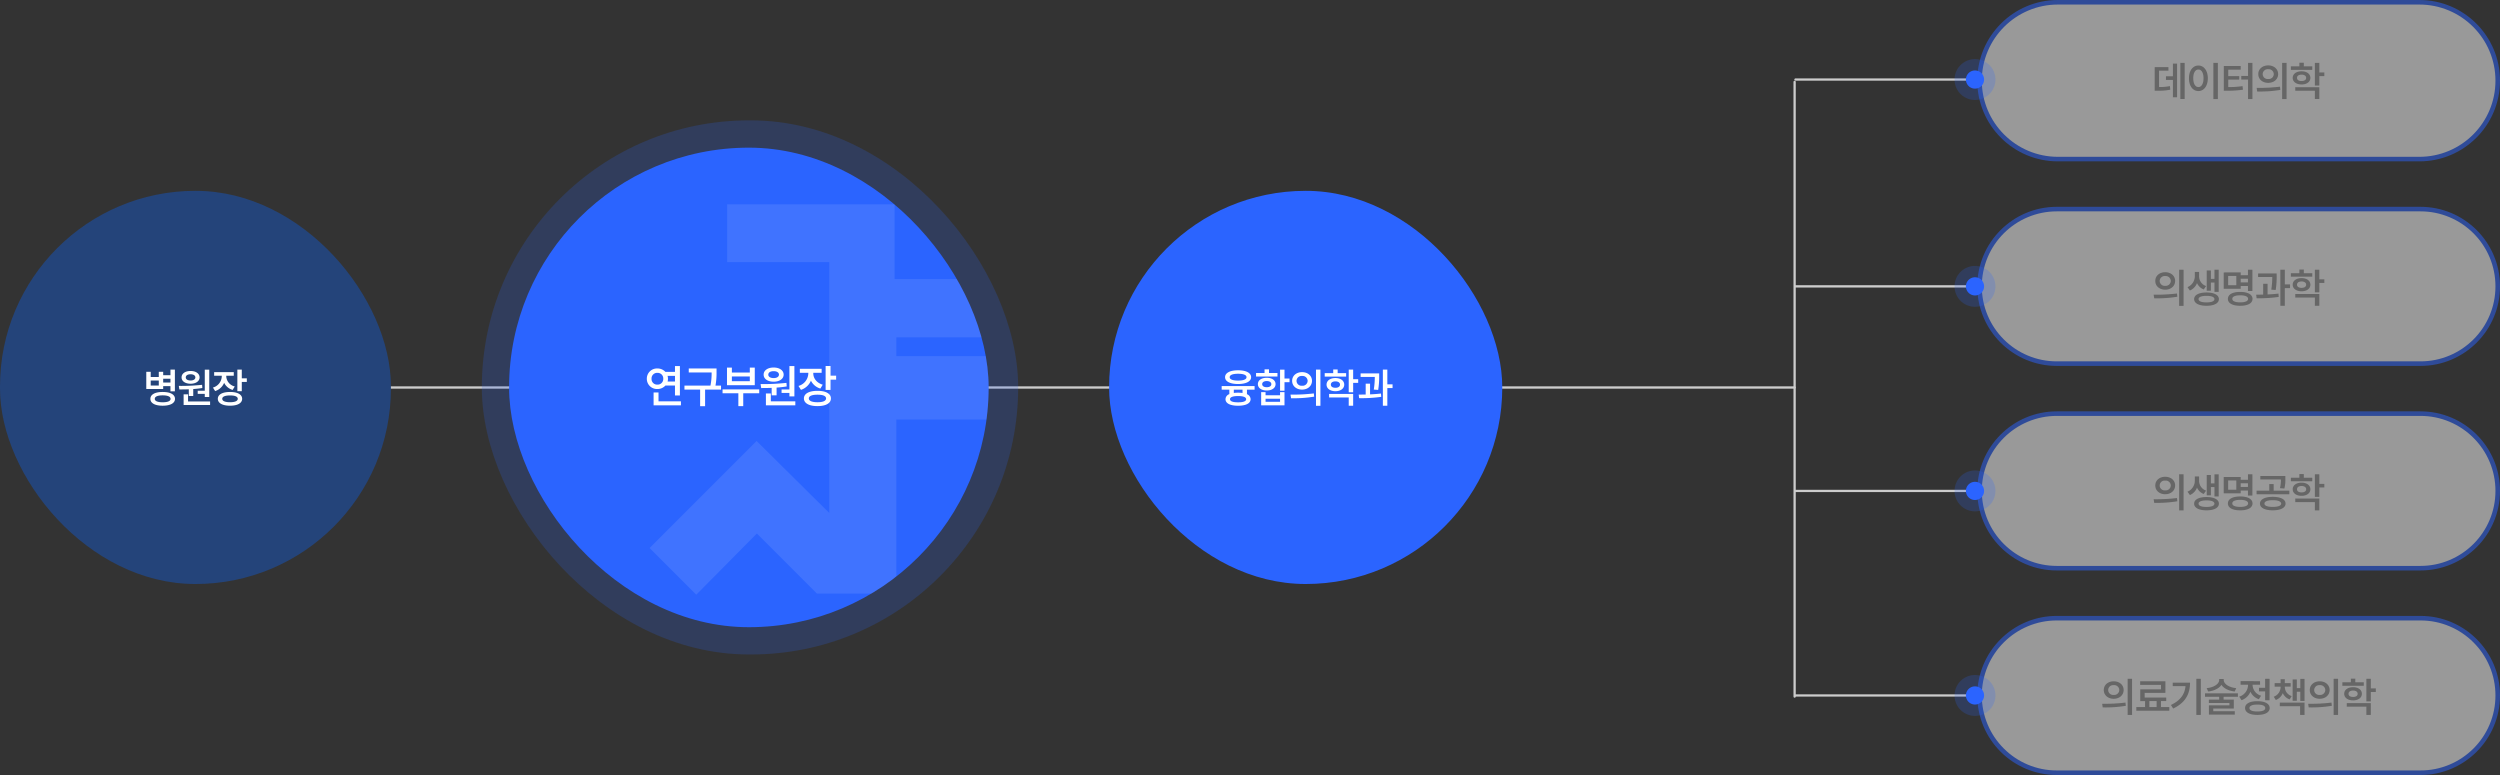 <svg xmlns="http://www.w3.org/2000/svg" xmlns:xlink="http://www.w3.org/1999/xlink" width="1100" height="340.999" viewBox="0 0 1100 340.999"><rect x="0" y="0" width="1100" height="340.999" fill="#333333" stroke="none"/><defs><clipPath id="a"><rect width="1100" height="340.999" fill="none"/></clipPath><clipPath id="b"><rect width="211" height="211" rx="105.5" transform="translate(-0.116 0.299)" fill="#2b64ff"/></clipPath></defs><g clip-path="url(#a)"><g transform="translate(-165 -206.035)"><path d="M0,270.471V0" transform="translate(954.631 242.064)" fill="none" stroke="#ccc" stroke-linecap="round" stroke-width="1"/><path d="M79,0H0" transform="translate(955 241.036)" fill="none" stroke="#ccc" stroke-linecap="round" stroke-width="1"/><path d="M79,0H0" transform="translate(955 332.036)" fill="none" stroke="#ccc" stroke-linecap="round" stroke-width="1"/><path d="M79,0H0" transform="translate(955 422.036)" fill="none" stroke="#ccc" stroke-linecap="round" stroke-width="1"/><path d="M79,0H0" transform="translate(955 512.036)" fill="none" stroke="#ccc" stroke-linecap="round" stroke-width="1"/><g transform="translate(1035 477.034)" fill="#fff" opacity="0.5"><path d="M 195 69 L 35 69 C 30.41 69 25.957 68.101 21.766 66.329 C 17.717 64.616 14.081 62.164 10.958 59.042 C 7.836 55.919 5.384 52.283 3.671 48.234 C 1.899 44.043 1 39.59 1 35 C 1 30.41 1.899 25.957 3.671 21.766 C 5.384 17.717 7.836 14.081 10.958 10.958 C 14.081 7.836 17.717 5.384 21.766 3.671 C 25.957 1.899 30.41 1 35 1 L 195 1 C 199.59 1 204.043 1.899 208.234 3.671 C 212.283 5.384 215.919 7.836 219.042 10.958 C 222.164 14.081 224.616 17.717 226.329 21.766 C 228.101 25.957 229 30.41 229 35 C 229 39.59 228.101 44.043 226.329 48.234 C 224.616 52.283 222.164 55.919 219.042 59.042 C 215.919 62.164 212.283 64.616 208.234 66.329 C 204.043 68.101 199.59 69 195 69 Z" stroke="none"/><path d="M 35 2 C 30.544 2 26.223 2.872 22.156 4.592 C 18.226 6.254 14.697 8.634 11.665 11.665 C 8.634 14.697 6.254 18.226 4.592 22.156 C 2.872 26.223 2 30.544 2 35 C 2 39.456 2.872 43.777 4.592 47.844 C 6.254 51.774 8.634 55.303 11.665 58.335 C 14.697 61.366 18.226 63.746 22.156 65.408 C 26.223 67.128 30.544 68 35 68 L 195 68 C 199.456 68 203.777 67.128 207.844 65.408 C 211.774 63.746 215.303 61.366 218.335 58.335 C 221.366 55.303 223.746 51.774 225.408 47.844 C 227.128 43.777 228 39.456 228 35 C 228 30.544 227.128 26.223 225.408 22.156 C 223.746 18.226 221.366 14.697 218.335 11.665 C 215.303 8.634 211.774 6.254 207.844 4.592 C 203.777 2.872 199.456 2 195 2 L 35 2 M 35 0 L 195 0 C 214.33 0 230 15.67 230 35 C 230 54.33 214.33 70 195 70 L 35 70 C 15.67 70 0 54.33 0 35 C 0 15.67 15.67 0 35 0 Z" stroke="none" fill="#2b64ff"/></g><path d="M-54.974-13.219c-2.5-.009-4.368,1.582-4.359,3.832-.009,2.259,1.863,3.841,4.359,3.85,2.522-.009,4.359-1.591,4.377-3.85C-50.614-11.637-52.451-13.228-54.974-13.219Zm-5.08,9.879.246,1.6a55.608,55.608,0,0,0,10.178-.7l-.158-1.424A76.14,76.14,0,0,1-60.054-3.34ZM-57.4-9.387a2.183,2.183,0,0,1,2.426-2.145,2.209,2.209,0,0,1,2.461,2.145,2.209,2.209,0,0,1-2.461,2.145A2.178,2.178,0,0,1-57.4-9.387Zm8.561,10.969h1.951V-14.326h-1.951ZM-30.5-1.9h-3.674V-4.518h2.32V-6.1h-9.492V-8.139h9.123v-5.1H-43.33v1.582h9.176V-9.7h-9.141v5.186h2.127V-1.9h-3.85V-.281H-30.5Zm-8.771,0V-4.518h3.182V-1.9Zm22.63-12.428h-1.969V1.564h1.969ZM-29.805-2.812l1.02,1.564c5.563-2.646,7.4-6.662,7.4-11.391H-29v1.547h5.625C-23.723-7.479-25.639-4.79-29.805-2.812Zm23.245-11v-.422h-2v.422c-.009,1.7-2.171,3.243-5.5,3.6l.668,1.477c2.663-.308,4.8-1.38,5.818-2.927,1.02,1.547,3.155,2.619,5.854,2.927l.65-1.477C-4.389-10.573-6.56-12.12-6.56-13.816ZM-14.8-6.4h6.24v1.23H-13.1v1.494h9.053v1.037h-9.035V1.424H-1.691V-.07h-9.475V-1.23H-2.13V-5.168H-6.613V-6.4H-.32V-7.945H-14.8Zm28.413-7.928H11.658v3.955H8.951v1.6h2.707v3.885h1.951ZM.25-6.469l1.02,1.547A6.515,6.515,0,0,0,5.18-8.648,6.245,6.245,0,0,0,8.9-5.344l.984-1.547A5.08,5.08,0,0,1,6.138-11.6v-.105H9.425v-1.582H.847v1.582h3.3v.123A5.475,5.475,0,0,1,.25-6.469Zm2.584,5.01C2.816.448,4.881,1.556,8.23,1.564,11.6,1.556,13.653.448,13.662-1.459,13.653-3.366,11.6-4.482,8.23-4.482,4.881-4.482,2.816-3.366,2.834-1.459Zm1.934,0C4.758-2.452,6.024-2.988,8.23-2.988c2.224,0,3.48.536,3.48,1.529S10.454.062,8.23.053C6.024.062,4.758-.475,4.767-1.459Zm15.546-9.3v-.123H22.9V-12.41H20.313v-1.74H18.468v1.74H15.848v1.529h2.619v.123a4.6,4.6,0,0,1-3.023,4.324l.914,1.441a5.381,5.381,0,0,0,3.067-3.023,5.275,5.275,0,0,0,3.032,2.76l.879-1.477A4.243,4.243,0,0,1,20.313-10.758Zm-2.2,8.473h8.93v3.85H29V-3.867H18.116Zm5.643-2.373H25.6v-3.99h1.529v4.061H29v-9.721H27.134v4.078H25.6v-3.814H23.759Zm11.907-8.561c-2.5-.009-4.368,1.582-4.359,3.832-.009,2.259,1.863,3.841,4.359,3.85,2.522-.009,4.359-1.591,4.377-3.85C40.025-11.637,38.188-13.228,35.666-13.219ZM30.586-3.34l.246,1.6a55.608,55.608,0,0,0,10.178-.7l-.158-1.424A76.14,76.14,0,0,1,30.586-3.34ZM33.24-9.387a2.183,2.183,0,0,1,2.426-2.145,2.209,2.209,0,0,1,2.461,2.145,2.209,2.209,0,0,1-2.461,2.145A2.178,2.178,0,0,1,33.24-9.387ZM41.8,1.582h1.951V-14.326H41.8ZM55.062-12.8H51.335v-1.6H49.384v1.6H45.64v1.547h9.422ZM46.448-7.734c0,1.74,1.608,2.9,3.9,2.9s3.876-1.16,3.885-2.9c-.009-1.74-1.591-2.9-3.885-2.9S46.448-9.475,46.448-7.734Zm1.125,5.66H56.2V1.564h1.951v-5.2H47.573Zm.773-5.66c-.009-.9.8-1.424,2-1.424s2.021.527,2.021,1.424-.817,1.4-2.021,1.389C49.147-6.337,48.338-6.838,48.347-7.734ZM56.2-4.377h1.951V-8.508H60.37v-1.6H58.155v-4.219H56.2Z" transform="translate(1150 519.035)" fill="#666"/><g transform="translate(1035 387.034)" fill="#fff" opacity="0.5"><path d="M 195 69 L 35 69 C 30.41 69 25.957 68.101 21.766 66.329 C 17.717 64.616 14.081 62.164 10.958 59.042 C 7.836 55.919 5.384 52.283 3.671 48.234 C 1.899 44.043 1 39.59 1 35 C 1 30.41 1.899 25.957 3.671 21.766 C 5.384 17.717 7.836 14.081 10.958 10.958 C 14.081 7.836 17.717 5.384 21.766 3.671 C 25.957 1.899 30.41 1 35 1 L 195 1 C 199.59 1 204.043 1.899 208.234 3.671 C 212.283 5.384 215.919 7.836 219.042 10.958 C 222.164 14.081 224.616 17.717 226.329 21.766 C 228.101 25.957 229 30.41 229 35 C 229 39.59 228.101 44.043 226.329 48.234 C 224.616 52.283 222.164 55.919 219.042 59.042 C 215.919 62.164 212.283 64.616 208.234 66.329 C 204.043 68.101 199.59 69 195 69 Z" stroke="none"/><path d="M 35 2 C 30.544 2 26.223 2.872 22.156 4.592 C 18.226 6.254 14.697 8.634 11.665 11.665 C 8.634 14.697 6.254 18.226 4.592 22.156 C 2.872 26.223 2 30.544 2 35 C 2 39.456 2.872 43.777 4.592 47.844 C 6.254 51.774 8.634 55.303 11.665 58.335 C 14.697 61.366 18.226 63.746 22.156 65.408 C 26.223 67.128 30.544 68 35 68 L 195 68 C 199.456 68 203.777 67.128 207.844 65.408 C 211.774 63.746 215.303 61.366 218.335 58.335 C 221.366 55.303 223.746 51.774 225.408 47.844 C 227.128 43.777 228 39.456 228 35 C 228 30.544 227.128 26.223 225.408 22.156 C 223.746 18.226 221.366 14.697 218.335 11.665 C 215.303 8.634 211.774 6.254 207.844 4.592 C 203.777 2.872 199.456 2 195 2 L 35 2 M 35 0 L 195 0 C 214.33 0 230 15.67 230 35 C 230 54.33 214.33 70 195 70 L 35 70 C 15.67 70 0 54.33 0 35 C 0 15.67 15.67 0 35 0 Z" stroke="none" fill="#2b64ff"/></g><path d="M-32.314-13.219c-2.5-.009-4.368,1.582-4.359,3.832-.009,2.259,1.863,3.841,4.359,3.85,2.522-.009,4.359-1.591,4.377-3.85C-27.954-11.637-29.791-13.228-32.314-13.219Zm-5.08,9.879.246,1.6a55.608,55.608,0,0,0,10.178-.7l-.158-1.424A76.14,76.14,0,0,1-37.394-3.34Zm2.654-6.047a2.183,2.183,0,0,1,2.426-2.145,2.209,2.209,0,0,1,2.461,2.145,2.209,2.209,0,0,1-2.461,2.145A2.178,2.178,0,0,1-34.74-9.387Zm8.561,10.969h1.951V-14.326h-1.951ZM-17.4-11.373v-1.969h-1.881v1.969A5.227,5.227,0,0,1-22.5-6.662l1.055,1.494a5.835,5.835,0,0,0,3.129-3.261,5.3,5.3,0,0,0,2.971,2.786l1.037-1.494A4.533,4.533,0,0,1-17.4-11.373Zm-2.18,9.984c-.009,1.837,2.1,2.936,5.449,2.936,3.322,0,5.44-1.1,5.449-2.936-.009-1.828-2.127-2.918-5.449-2.918C-17.48-4.307-19.589-3.217-19.58-1.389Zm1.951,0c-.009-.932,1.292-1.441,3.5-1.441,2.171,0,3.472.51,3.48,1.441-.009.94-1.31,1.45-3.48,1.441C-16.337.062-17.638-.448-17.629-1.389Zm3.586-3.674h1.828V-8.7h1.582V-4.57H-8.77v-9.738h-1.863V-10.3h-1.582V-14.01h-1.828Zm20.1-9.264H4.1V-11.9H.905v-1.23H-6.565v7.189H.905v-1.23H4.1v2.2H6.056ZM-4.72-1.494C-4.737.439-2.672,1.547.677,1.547,4.043,1.547,6.1.439,6.108-1.494,6.1-3.428,4.043-4.562.677-4.553-2.672-4.562-4.737-3.428-4.72-1.494Zm.105-6.012v-4.078h3.586v4.078Zm1.828,6.012C-2.795-2.522-1.529-3.05.677-3.059c2.224.009,3.48.536,3.48,1.564C4.157-.51,2.9.035.677.035-1.529.035-2.795-.51-2.786-1.494ZM.905-8.754v-1.6H4.1v1.6Zm14.1,4.359c-3.419.009-5.625,1.1-5.625,2.988,0,1.846,2.206,2.953,5.625,2.953,3.454,0,5.634-1.107,5.643-2.953C20.644-3.3,18.464-4.386,15.01-4.395ZM7.891-5.537H22.3V-7.119H15.414V-10H13.481v2.883H7.891Zm1.652-6.486H18.6a13.971,13.971,0,0,1-.422,3.814l1.934.176a14.406,14.406,0,0,0,.439-4.219V-13.57h-11ZM11.354-1.406c-.018-.967,1.362-1.512,3.656-1.512s3.691.545,3.709,1.512C18.7-.475,17.313.035,15.01.035S11.336-.475,11.354-1.406ZM32.4-12.8H28.675v-1.6H26.724v1.6H22.98v1.547H32.4ZM23.788-7.734c0,1.74,1.608,2.9,3.9,2.9s3.876-1.16,3.885-2.9c-.009-1.74-1.591-2.9-3.885-2.9S23.788-9.475,23.788-7.734Zm1.125,5.66h8.631V1.564H35.5v-5.2H24.913Zm.773-5.66c-.009-.9.8-1.424,2-1.424s2.021.527,2.021,1.424-.817,1.4-2.021,1.389C26.487-6.337,25.678-6.838,25.687-7.734Zm7.857,3.357H35.5V-8.508H37.71v-1.6H35.5v-4.219H33.544Z" transform="translate(1150 429.035)" fill="#666"/><g transform="translate(1035 297.035)" fill="#fff" opacity="0.5"><path d="M 195 69 L 35 69 C 30.41 69 25.957 68.101 21.766 66.329 C 17.717 64.616 14.081 62.164 10.958 59.042 C 7.836 55.919 5.384 52.283 3.671 48.234 C 1.899 44.043 1 39.59 1 35 C 1 30.41 1.899 25.957 3.671 21.766 C 5.384 17.717 7.836 14.081 10.958 10.958 C 14.081 7.836 17.717 5.384 21.766 3.671 C 25.957 1.899 30.41 1 35 1 L 195 1 C 199.59 1 204.043 1.899 208.234 3.671 C 212.283 5.384 215.919 7.836 219.042 10.958 C 222.164 14.081 224.616 17.717 226.329 21.766 C 228.101 25.957 229 30.41 229 35 C 229 39.59 228.101 44.043 226.329 48.234 C 224.616 52.283 222.164 55.919 219.042 59.042 C 215.919 62.164 212.283 64.616 208.234 66.329 C 204.043 68.101 199.59 69 195 69 Z" stroke="none"/><path d="M 35 2 C 30.544 2 26.223 2.872 22.156 4.592 C 18.226 6.254 14.697 8.634 11.665 11.665 C 8.634 14.697 6.254 18.226 4.592 22.156 C 2.872 26.223 2 30.544 2 35 C 2 39.456 2.872 43.777 4.592 47.844 C 6.254 51.774 8.634 55.303 11.665 58.335 C 14.697 61.366 18.226 63.746 22.156 65.408 C 26.223 67.128 30.544 68 35 68 L 195 68 C 199.456 68 203.777 67.128 207.844 65.408 C 211.774 63.746 215.303 61.366 218.335 58.335 C 221.366 55.303 223.746 51.774 225.408 47.844 C 227.128 43.777 228 39.456 228 35 C 228 30.544 227.128 26.223 225.408 22.156 C 223.746 18.226 221.366 14.697 218.335 11.665 C 215.303 8.634 211.774 6.254 207.844 4.592 C 203.777 2.872 199.456 2 195 2 L 35 2 M 35 0 L 195 0 C 214.33 0 230 15.67 230 35 C 230 54.33 214.33 70 195 70 L 35 70 C 15.67 70 0 54.33 0 35 C 0 15.67 15.67 0 35 0 Z" stroke="none" fill="#2b64ff"/></g><path d="M-32.314-13.219c-2.5-.009-4.368,1.582-4.359,3.832-.009,2.259,1.863,3.841,4.359,3.85,2.522-.009,4.359-1.591,4.377-3.85C-27.954-11.637-29.791-13.228-32.314-13.219Zm-5.08,9.879.246,1.6a55.608,55.608,0,0,0,10.178-.7l-.158-1.424A76.14,76.14,0,0,1-37.394-3.34Zm2.654-6.047a2.183,2.183,0,0,1,2.426-2.145,2.209,2.209,0,0,1,2.461,2.145,2.209,2.209,0,0,1-2.461,2.145A2.178,2.178,0,0,1-34.74-9.387Zm8.561,10.969h1.951V-14.326h-1.951ZM-17.4-11.373v-1.969h-1.881v1.969A5.227,5.227,0,0,1-22.5-6.662l1.055,1.494a5.835,5.835,0,0,0,3.129-3.261,5.3,5.3,0,0,0,2.971,2.786l1.037-1.494A4.533,4.533,0,0,1-17.4-11.373Zm-2.18,9.984c-.009,1.837,2.1,2.936,5.449,2.936,3.322,0,5.44-1.1,5.449-2.936-.009-1.828-2.127-2.918-5.449-2.918C-17.48-4.307-19.589-3.217-19.58-1.389Zm1.951,0c-.009-.932,1.292-1.441,3.5-1.441,2.171,0,3.472.51,3.48,1.441-.009.94-1.31,1.45-3.48,1.441C-16.337.062-17.638-.448-17.629-1.389Zm3.586-3.674h1.828V-8.7h1.582V-4.57H-8.77v-9.738h-1.863V-10.3h-1.582V-14.01h-1.828Zm20.1-9.264H4.1V-11.9H.905v-1.23H-6.565v7.189H.905v-1.23H4.1v2.2H6.056ZM-4.72-1.494C-4.737.439-2.672,1.547.677,1.547,4.043,1.547,6.1.439,6.108-1.494,6.1-3.428,4.043-4.562.677-4.553-2.672-4.562-4.737-3.428-4.72-1.494Zm.105-6.012v-4.078h3.586v4.078Zm1.828,6.012C-2.795-2.522-1.529-3.05.677-3.059c2.224.009,3.48.536,3.48,1.564C4.157-.51,2.9.035.677.035-1.529.035-2.795-.51-2.786-1.494ZM.905-8.754v-1.6H4.1v1.6Zm15.827-3.92H8.559v1.564H14.8a34.494,34.494,0,0,1-.439,5.555l1.934.158a35.9,35.9,0,0,0,.439-6.152ZM7.715-3.34l.193,1.564a60.278,60.278,0,0,0,9.721-.58l-.105-1.459c-1.521.185-3.182.3-4.8.369V-8.139H10.791v4.755C9.7-3.357,8.655-3.349,7.715-3.34Zm10.635,4.9h1.969v-7.77h2.3V-7.857h-2.3v-6.469H18.35ZM32.4-12.8H28.675v-1.6H26.724v1.6H22.98v1.547H32.4ZM23.788-7.734c0,1.74,1.608,2.9,3.9,2.9s3.876-1.16,3.885-2.9c-.009-1.74-1.591-2.9-3.885-2.9S23.788-9.475,23.788-7.734Zm1.125,5.66h8.631V1.564H35.5v-5.2H24.913Zm.773-5.66c-.009-.9.8-1.424,2-1.424s2.021.527,2.021,1.424-.817,1.4-2.021,1.389C26.487-6.337,25.678-6.838,25.687-7.734Zm7.857,3.357H35.5V-8.508H37.71v-1.6H35.5v-4.219H33.544Z" transform="translate(1150 339.035)" fill="#666"/><g transform="translate(1035 206.035)" fill="#fff" opacity="0.5"><path d="M 194.5 70 L 35.5 70 C 30.842 70 26.324 69.088 22.071 67.289 C 17.963 65.552 14.274 63.064 11.105 59.895 C 7.936 56.726 5.448 53.037 3.711 48.929 C 1.912 44.676 1 40.158 1 35.5 C 1 30.842 1.912 26.324 3.711 22.071 C 5.448 17.963 7.936 14.274 11.105 11.105 C 14.274 7.936 17.963 5.448 22.071 3.711 C 26.324 1.912 30.842 1 35.5 1 L 194.5 1 C 199.158 1 203.676 1.912 207.929 3.711 C 212.037 5.448 215.726 7.936 218.895 11.105 C 222.064 14.274 224.552 17.963 226.289 22.071 C 228.088 26.324 229 30.842 229 35.5 C 229 40.158 228.088 44.676 226.289 48.929 C 224.552 53.037 222.064 56.726 218.895 59.895 C 215.726 63.064 212.037 65.552 207.929 67.289 C 203.676 69.088 199.158 70 194.5 70 Z" stroke="none"/><path d="M 35.5 2 C 30.977 2 26.59 2.885 22.461 4.632 C 18.472 6.319 14.889 8.735 11.812 11.812 C 8.735 14.889 6.319 18.472 4.632 22.461 C 2.885 26.59 2 30.977 2 35.5 C 2 40.023 2.885 44.41 4.632 48.539 C 6.319 52.528 8.735 56.111 11.812 59.188 C 14.889 62.265 18.472 64.681 22.461 66.368 C 26.59 68.115 30.977 69 35.5 69 L 194.5 69 C 199.023 69 203.41 68.115 207.539 66.368 C 211.528 64.681 215.111 62.265 218.188 59.188 C 221.265 56.111 223.681 52.528 225.368 48.539 C 227.115 44.41 228 40.023 228 35.5 C 228 30.977 227.115 26.59 225.368 22.461 C 223.681 18.472 221.265 14.889 218.188 11.812 C 215.111 8.735 211.528 6.319 207.539 4.632 C 203.41 2.885 199.023 2 194.5 2 L 35.5 2 M 35.5 0 L 194.5 0 C 214.106 0 230 15.894 230 35.5 C 230 55.106 214.106 71 194.5 71 L 35.5 71 C 15.894 71 0 55.106 0 35.5 C 0 15.894 15.894 0 35.5 0 Z" stroke="none" fill="#2b64ff"/></g><path d="M-23.753-14.326h-1.9V1.564h1.9ZM-36.937-2.074h1.072a27.487,27.487,0,0,0,5.783-.457l-.158-1.6a22.409,22.409,0,0,1-4.781.422V-10.9h4.131v-1.564h-6.047Zm4.957-4.764h3.059V.791h1.828v-14.8h-1.828v5.572H-31.98Zm22.841-7.488h-1.969V1.582h1.969ZM-21.848-7.559c-.009,3.454,1.74,5.625,4.148,5.625,2.382,0,4.14-2.171,4.148-5.625-.009-3.428-1.767-5.607-4.148-5.607C-20.108-13.166-21.857-10.986-21.848-7.559Zm1.881,0c0-2.426.923-3.85,2.268-3.85s2.25,1.424,2.25,3.85c0,2.443-.914,3.858-2.25,3.867C-19.044-3.7-19.967-5.115-19.967-7.559Zm26.04-6.768H4.14v5.748H1.151V-7H4.14V1.582H6.073ZM-6.53-2.074h1.248a47.1,47.1,0,0,0,7.189-.457L1.714-4.113a38.729,38.729,0,0,1-6.275.422v-3.27H.272V-8.508H-4.562v-2.848H.905v-1.6H-6.53ZM13.006-13.219c-2.5-.009-4.368,1.582-4.359,3.832-.009,2.259,1.863,3.841,4.359,3.85,2.522-.009,4.359-1.591,4.377-3.85C17.365-11.637,15.529-13.228,13.006-13.219ZM7.926-3.34l.246,1.6a55.608,55.608,0,0,0,10.178-.7l-.158-1.424A76.14,76.14,0,0,1,7.926-3.34ZM10.58-9.387a2.183,2.183,0,0,1,2.426-2.145,2.209,2.209,0,0,1,2.461,2.145,2.209,2.209,0,0,1-2.461,2.145A2.178,2.178,0,0,1,10.58-9.387ZM19.141,1.582h1.951V-14.326H19.141ZM32.4-12.8H28.675v-1.6H26.724v1.6H22.98v1.547H32.4ZM23.788-7.734c0,1.74,1.608,2.9,3.9,2.9s3.876-1.16,3.885-2.9c-.009-1.74-1.591-2.9-3.885-2.9S23.788-9.475,23.788-7.734Zm1.125,5.66h8.631V1.564H35.5v-5.2H24.913Zm.773-5.66c-.009-.9.8-1.424,2-1.424s2.021.527,2.021,1.424-.817,1.4-2.021,1.389C26.487-6.337,25.678-6.838,25.687-7.734Zm7.857,3.357H35.5V-8.508H37.71v-1.6H35.5v-4.219H33.544Z" transform="translate(1150 248.035)" fill="#666"/><path d="M9,0A9,9,0,1,1,0,9,9,9,0,0,1,9,0Z" transform="translate(1025 232.037)" fill="#2b64ff" opacity="0.2"/><path d="M4,0A4,4,0,1,1,0,4,4,4,0,0,1,4,0Z" transform="translate(1030 237.037)" fill="#2b64ff"/><path d="M9,0A9,9,0,1,1,0,9,9,9,0,0,1,9,0Z" transform="translate(1025 323.035)" fill="#2b64ff" opacity="0.2"/><path d="M4,0A4,4,0,1,1,0,4,4,4,0,0,1,4,0Z" transform="translate(1030 328.035)" fill="#2b64ff"/><path d="M9,0A9,9,0,1,1,0,9,9,9,0,0,1,9,0Z" transform="translate(1025 413.035)" fill="#2b64ff" opacity="0.2"/><path d="M4,0A4,4,0,1,1,0,4,4,4,0,0,1,4,0Z" transform="translate(1030 418.035)" fill="#2b64ff"/><path d="M9,0A9,9,0,1,1,0,9,9,9,0,0,1,9,0Z" transform="translate(1025 503.035)" fill="#2b64ff" opacity="0.2"/><path d="M4,0A4,4,0,1,1,0,4,4,4,0,0,1,4,0Z" transform="translate(1030 508.035)" fill="#2b64ff"/><line x1="789.083" transform="translate(165.549 376.535)" fill="none" stroke="#ccc" stroke-linecap="round" stroke-width="1"/><rect width="173" height="173" rx="86.5" transform="translate(653 290)" fill="#2b64ff"/><path d="M-22.98-7.1H-37.464v1.6h3.375v1.951a2.431,2.431,0,0,0-1.687,2.232c0,1.846,2.065,2.874,5.537,2.883,3.419-.009,5.493-1.037,5.5-2.883a2.431,2.431,0,0,0-1.6-2.2V-5.5h3.357ZM-35.97-11c0,1.881,2.224,3,5.73,3.006,3.5-.009,5.722-1.125,5.73-3.006-.009-1.9-2.232-3.05-5.73-3.041C-33.746-14.054-35.97-12.9-35.97-11Zm2.039,0c-.018-.984,1.371-1.512,3.691-1.512s3.709.527,3.709,1.512S-27.919-9.5-30.24-9.51C-32.56-9.5-33.949-10.028-33.931-11Zm.141,9.686c-.009-.905,1.239-1.38,3.551-1.389,2.276.009,3.533.483,3.551,1.389C-26.706-.4-27.963.062-30.24.053-32.551.062-33.8-.4-33.79-1.318Zm1.67-2.751V-5.5h3.832v1.441a14.683,14.683,0,0,0-1.951-.123A13.771,13.771,0,0,0-32.121-4.069Zm22.3-10.257h-1.951v9.281h1.951V-8.789H-7.61v-1.617H-9.824ZM-22.34-11.285h9.422V-12.85h-3.727v-1.6H-18.6v1.6H-22.34Zm.809,3.34c0,1.688,1.582,2.8,3.9,2.795,2.294.009,3.876-1.107,3.885-2.795-.009-1.687-1.591-2.795-3.885-2.795C-19.949-10.74-21.531-9.633-21.531-7.945Zm1.441,9.316H-9.824V-4.412h-1.951v1.371h-6.381V-4.412H-20.09Zm.457-9.316c-.009-.835.8-1.354,2-1.354s2.021.519,2.021,1.354c0,.861-.817,1.354-2.021,1.354S-19.642-7.084-19.633-7.945Zm1.477,7.77V-1.529h6.381V-.176ZM-2.1-13.219c-2.5-.009-4.368,1.582-4.359,3.832C-6.469-7.128-4.6-5.546-2.1-5.537c2.522-.009,4.359-1.591,4.377-3.85C2.259-11.637.422-13.228-2.1-13.219ZM-7.181-3.34l.246,1.6a55.608,55.608,0,0,0,10.178-.7L3.085-3.867A76.14,76.14,0,0,1-7.181-3.34Zm2.654-6.047A2.183,2.183,0,0,1-2.1-11.531,2.209,2.209,0,0,1,.36-9.387,2.209,2.209,0,0,1-2.1-7.242,2.178,2.178,0,0,1-4.526-9.387ZM4.034,1.582H5.985V-14.326H4.034ZM17.3-12.8H13.569v-1.6H11.617v1.6H7.873v1.547H17.3ZM8.682-7.734c0,1.74,1.608,2.9,3.9,2.9s3.876-1.16,3.885-2.9c-.009-1.74-1.591-2.9-3.885-2.9S8.682-9.475,8.682-7.734Zm1.125,5.66h8.631V1.564h1.951v-5.2H9.807Zm.773-5.66c-.009-.9.8-1.424,2-1.424s2.021.527,2.021,1.424-.817,1.4-2.021,1.389C11.38-6.337,10.571-6.838,10.58-7.734Zm7.857,3.357h1.951V-8.508H22.6v-1.6H20.389v-4.219H18.438Zm13.4-8.3H23.665v1.564h6.24a34.494,34.494,0,0,1-.439,5.555L31.4-5.4a35.9,35.9,0,0,0,.439-6.152ZM22.822-3.34l.193,1.564a60.278,60.278,0,0,0,9.721-.58L32.63-3.814c-1.521.185-3.182.3-4.8.369V-8.139H25.9v4.755C24.808-3.357,23.762-3.349,22.822-3.34Zm10.635,4.9h1.969v-7.77h2.3V-7.857h-2.3v-6.469H33.456Z" transform="translate(740 383)" fill="#fff"/><g transform="translate(377.052 258.639)"><g transform="translate(0 0)"><rect width="236" height="235" rx="117.5" transform="translate(-0.052 0.363)" fill="#2b64ff" opacity="0.2"/></g><g transform="translate(12.064 12.064)"><rect width="211" height="211" rx="105.5" transform="translate(-0.115 0.299)" fill="#2b64ff"/><path d="M-26.842-15.9H-29.01v2.559h-4.219a4.685,4.685,0,0,0-3.5-1.5,4.472,4.472,0,0,0-4.668,4.531A4.473,4.473,0,0,0-36.725-5.8a4.671,4.671,0,0,0,3.506-1.523h4.209v4.375h2.168Zm-12.48,5.586a2.465,2.465,0,0,1,2.6-2.6,2.477,2.477,0,0,1,2.559,2.6,2.466,2.466,0,0,1-2.559,2.578A2.455,2.455,0,0,1-39.322-10.312Zm.9,11.7h12.031V-.371h-9.863V-4.277h-2.168Zm6.152-12.969h3.262v2.5h-3.252a4.621,4.621,0,0,0,.166-1.23A4.86,4.86,0,0,0-32.271-11.582Zm21.551-3.262H-22.947v1.758h10.059A26.87,26.87,0,0,1-13.4-7.3H-24.842v1.758h6.895v7.3h2.188v-7.3h7.012V-7.3h-2.441a30.914,30.914,0,0,0,.469-5.957Zm18.777,9.2H-8.076v1.719h6.953V1.738H1.025V-3.926H8.057ZM-6.123-7.48H6.1v-7.734H3.916v2.168H-3.975v-2.168H-6.123Zm2.148-1.758v-2.09H3.916v2.09ZM23.533-15.9H21.346V-5.605H17.889v1.523h3.457v1.543h2.188ZM8.65-7.969,8.924-6.23c1.387,0,2.959-.01,4.609-.078v3.281H15.7v-3.4c1.494-.107,3-.264,4.453-.508L20.037-8.5A99.43,99.43,0,0,1,8.65-7.969ZM10-12.129c0,1.895,1.8,3.1,4.414,3.105,2.568-.01,4.375-1.211,4.395-3.105-.02-1.865-1.826-3.135-4.395-3.125C11.795-15.264,10-13.994,10-12.129Zm1,13.516H23.943V-.371H13.162V-3.828H10.994Zm1.055-13.516c0-.957.947-1.533,2.363-1.523,1.348-.01,2.314.566,2.324,1.523-.01.957-.977,1.514-2.324,1.523C13-10.615,12.049-11.172,12.049-12.129Zm19.793-.605v-.2h3.672v-1.758h-9.59v1.758h3.73v.215a5.9,5.9,0,0,1-4.336,5.566L26.412-5.43a7.1,7.1,0,0,0,4.395-4.043A6.727,6.727,0,0,0,34.967-6L36-7.7C33.238-8.545,31.842-10.576,31.842-12.734ZM27.721-1.66c0,2.129,2.285,3.379,5.977,3.379,3.662,0,5.908-1.25,5.918-3.379C39.605-3.77,37.359-5,33.7-5,30.006-5,27.721-3.77,27.721-1.66Zm2.168,0c0-1.074,1.387-1.641,3.809-1.641s3.77.566,3.77,1.641c0,1.094-1.357,1.67-3.77,1.68C31.275.01,29.889-.566,29.889-1.66Zm7.383-3.73h2.168V-9.9H41.9V-11.68H39.439v-4.238H37.271Z" transform="translate(101.884 112.299)" fill="#fff"/></g></g><g transform="translate(389.115 270.702)" clip-path="url(#b)"><path d="M104.923,173.935,131.594,147l26.433,26.445h34.939V96.86h40.71v-27.9h-40.71v-8.28h40.71V35.035h-41.5V2.177H118.521V27.6h44.932V137.973l-31.977-31.68L84.4,153.391Z" transform="translate(-22.685 23.076)" fill="#fff" opacity="0.1"/></g><rect width="172" height="173" rx="86" transform="translate(165 290)" fill="#24447a"/><path d="M-19.686-13.359h-1.951V-5.8H-14.2V-7.066H-11v2.285h1.951v-9.545H-11v2.443h-3.2v-1.477h-1.934v2.285h-3.551Zm-.141,11.9c-.018,1.9,2.048,3.006,5.4,3.006C-11.064,1.547-9.007.439-9-1.459-9.007-3.393-11.064-4.5-14.43-4.5-17.779-4.5-19.844-3.393-19.826-1.459Zm.141-5.871V-9.545h3.551V-7.33Zm1.793,5.871C-17.9-2.479-16.636-3-14.43-3.006c2.224.009,3.48.527,3.48,1.547,0,.967-1.257,1.494-3.48,1.494C-16.636.035-17.9-.492-17.893-1.459ZM-14.2-8.648v-1.687H-11v1.688Zm20.275-5.66H4.1v9.264H.993v1.371H4.1v1.389H6.073ZM-7.321-7.172l.246,1.564c1.248,0,2.663-.009,4.148-.07v2.953H-.976V-5.783c1.345-.1,2.7-.237,4.008-.457L2.927-7.646A89.487,89.487,0,0,1-7.321-7.172Zm1.213-3.744c0,1.705,1.617,2.786,3.973,2.795C.176-8.13,1.8-9.211,1.819-10.916,1.8-12.595.176-13.737-2.136-13.729-4.491-13.737-6.108-12.595-6.108-10.916Zm.9,12.164H6.442V-.334h-9.7V-3.445H-5.212Zm.949-12.164c0-.861.853-1.38,2.127-1.371,1.213-.009,2.083.51,2.092,1.371-.009.861-.879,1.362-2.092,1.371C-3.41-9.554-4.263-10.055-4.263-10.916Zm17.814-.545v-.176h3.3v-1.582H8.225v1.582h3.357v.193a5.307,5.307,0,0,1-3.9,5.01l.984,1.547a6.393,6.393,0,0,0,3.955-3.639A6.054,6.054,0,0,0,16.363-5.4L17.3-6.926A4.8,4.8,0,0,1,13.551-11.461ZM9.842-1.494c0,1.916,2.057,3.041,5.379,3.041,3.3,0,5.317-1.125,5.326-3.041-.009-1.9-2.03-3.006-5.326-3.006C11.9-4.5,9.842-3.393,9.842-1.494Zm1.951,0c0-.967,1.248-1.477,3.428-1.477s3.393.51,3.393,1.477c0,.984-1.222,1.5-3.393,1.512C13.041.009,11.793-.51,11.793-1.494Zm6.645-3.357h1.951V-8.912H22.6v-1.6H20.389v-3.814H18.438Z" transform="translate(251 383)" fill="#fff"/></g></g></svg>
